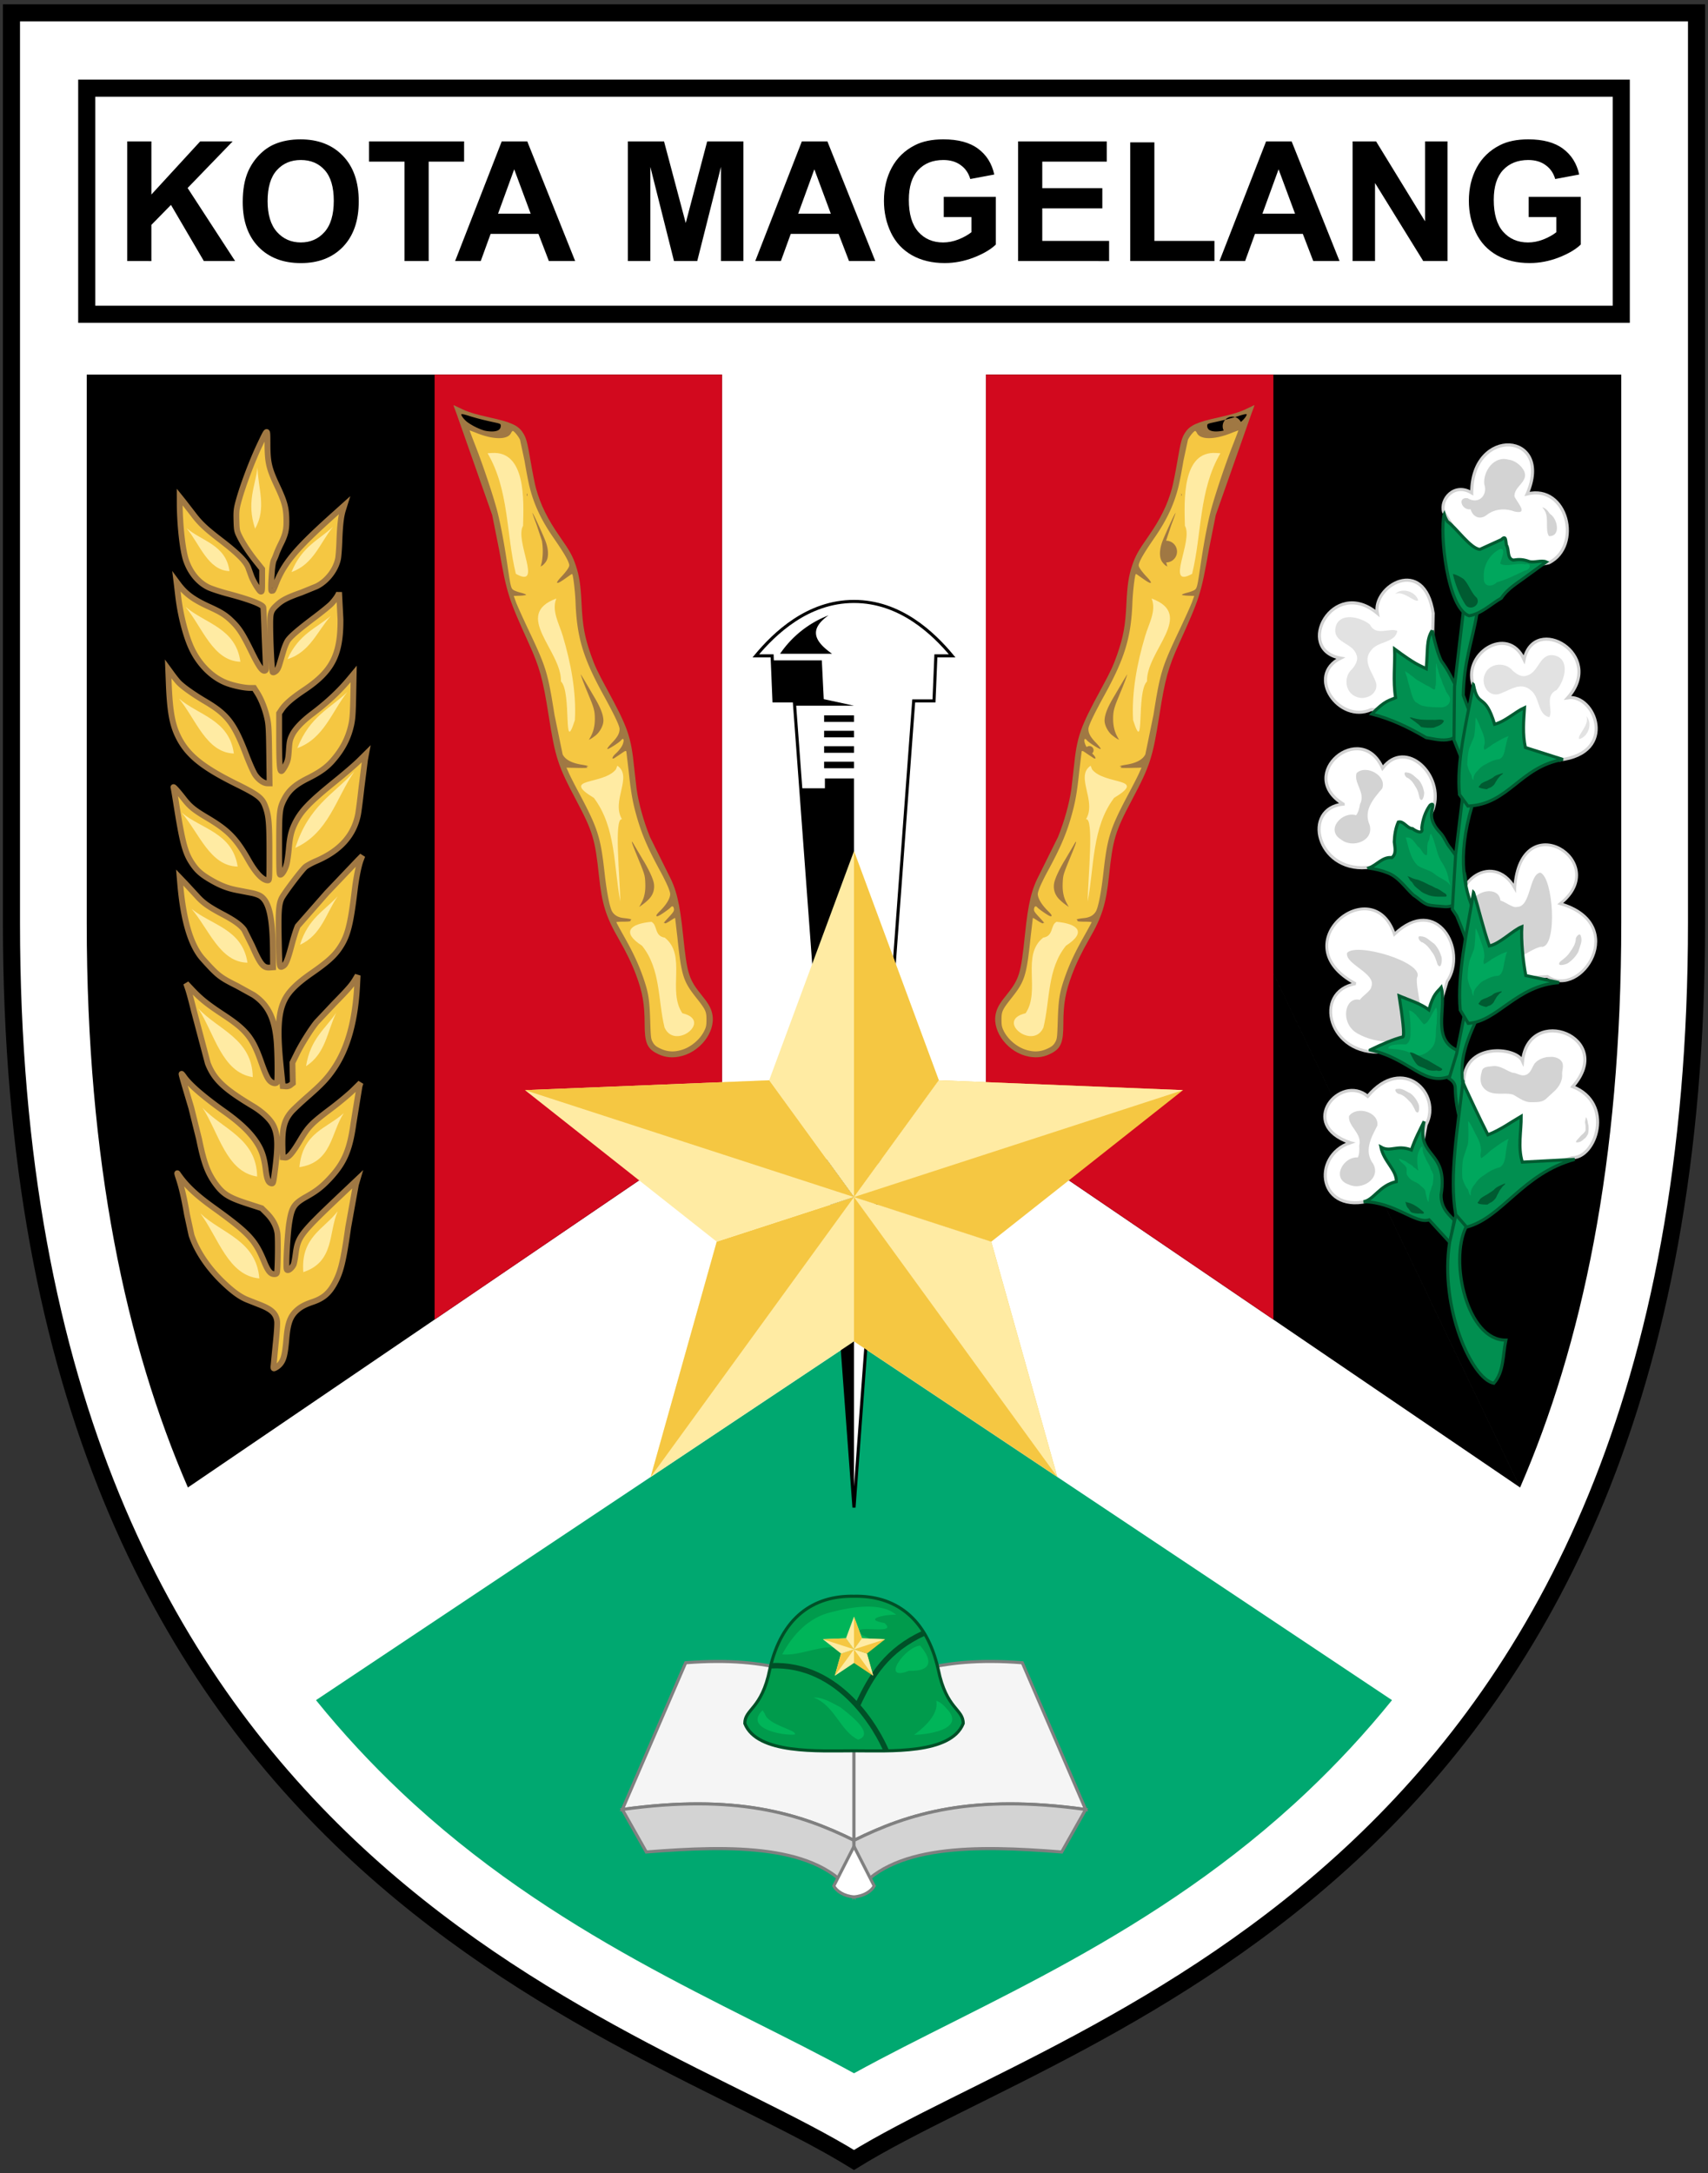 <?xml version="1.0" encoding="UTF-8" standalone="no"?> <svg xmlns:dc="http://purl.org/dc/elements/1.1/" xmlns:cc="http://creativecommons.org/ns#" xmlns:rdf="http://www.w3.org/1999/02/22-rdf-syntax-ns#" xmlns:svg="http://www.w3.org/2000/svg" xmlns="http://www.w3.org/2000/svg" xmlns:sodipodi="http://sodipodi.sourceforge.net/DTD/sodipodi-0.dtd" xmlns:inkscape="http://www.inkscape.org/namespaces/inkscape" width="553.002" height="703.483" viewBox="0 0 146.315 186.13" version="1.1" id="svg316"><rect x="0" y="0" width="146.315" height="186.13" fill="#333333" stroke="none"/><style id="style2">.B{stroke-width:.265}.C{fill:#f5c742}.D{fill:#ffeba3}.E{fill:#fff}.F{fill:#d3d3d3}.G{stroke:#d3d3d3}.H{fill:#018f50}.I{stroke:#005b31}.J{fill:#00a75d}.K{fill:#005b31}.L{fill:#a07843}.M{stroke-width:.241}</style><g id="g1494"><path d="m 0.981,1.103 v 77.928 c 0,81.437 52.94,94.105 72.176,105.967 19.236,-11.862 72.176,-24.529 72.176,-105.967 V 1.103 H 73.157 Z" id="path4" style="fill:#ffffff;stroke:#000000;stroke-width:1.465"></path><path d="M73.157 114.89h0l-46.089 30.724c2.312 2.861 4.736 5.453 7.225 7.812 13.086 12.408 27.992 18.154 38.864 24.146v.001c10.873-5.992 25.778-11.739 38.864-24.147 2.489-2.36 4.913-4.951 7.225-7.812h-.001L73.157 114.89h-.001z" fill="#00a870" id="path10"></path><path d="M 16.096,127.4 C 10.807,115.196 7.43,99.567 7.43,79.032 V 32.085 h 54.424 m 0,0 V 96.262 L 16.096,127.4" id="path12"></path><path d="m 37.23,32.085 v 80.933 L 61.853,96.262 V 32.085 Z" fill="#d2091e" id="path14"></path><path d="m 130.219,127.4 c 5.289,-12.204 8.666,-27.833 8.666,-48.369 V 32.085 H 84.46 m 0,0 v 64.177 l 45.758,31.139" id="path16"></path><path d="m 109.084,32.085 v 80.933 L 84.46,96.262 V 32.085 Z" fill="#d2091e" id="path18"></path></g><g id="g1368"><path id="rect6" style="fill:none;stroke:#000000;stroke-width:1.465;stroke-opacity:0.998;" d="M 7.43,7.552 H 138.885 V 26.917 H 7.43 Z"></path><path d="M10.9 22.358V12.11h2.069v4.551l4.18-4.551h2.782l-3.859 3.992 4.068 6.256h-2.677l-2.817-4.809-1.678 1.713v3.097zm9.892-5.061q0-1.566.468-2.628.35-.783.951-1.405.608-.622 1.328-.923.958-.405 2.209-.405 2.265 0 3.621 1.405 1.363 1.405 1.363 3.908 0 2.482-1.349 3.887-1.349 1.398-3.607 1.398-2.286 0-3.635-1.391-1.349-1.398-1.349-3.845zm2.132-.07q0 1.741.804 2.642.804.895 2.041.895 1.237 0 2.027-.888.797-.895.797-2.677 0-1.762-.776-2.628-.769-.867-2.048-.867-1.279 0-2.062.881-.783.874-.783 2.642zm11.73 5.131v-8.514h-3.041V12.11h8.144v1.734h-3.034v8.514zm14.617 0H47.02l-.895-2.328h-4.096l-.846 2.328h-2.195L42.98 12.11h2.188zm-3.81-4.054l-1.412-3.803-1.384 3.803zm8.326 4.054V12.11h3.097l1.859 6.99 1.838-6.99h3.104v10.248h-1.922v-8.067l-2.034 8.067h-1.992l-2.027-8.067v8.067zm21.195 0h-2.251l-.895-2.328H67.74l-.846 2.328h-2.195L68.69 12.11h2.188zm-3.81-4.054l-1.412-3.803-1.384 3.803z" id="path20"></path><path id="use22" d="m 80.847,18.59 v -1.727 h 4.46 v 4.082 q -0.65,0.629 -1.887,1.111 -1.23,0.475 -2.496,0.475 -1.608,0 -2.803,-0.671 -1.195,-0.678 -1.797,-1.929 -0.601,-1.258 -0.601,-2.733 0,-1.601 0.671,-2.845 0.671,-1.244 1.964,-1.908 0.986,-0.51 2.454,-0.51 1.908,0 2.978,0.804 1.077,0.797 1.384,2.209 l -2.055,0.384 q -0.217,-0.755 -0.818,-1.188 -0.594,-0.44 -1.489,-0.44 -1.356,0 -2.16,0.86 -0.797,0.86 -0.797,2.552 0,1.825 0.811,2.74 0.811,0.909 2.125,0.909 0.65,0 1.3,-0.252 0.657,-0.259 1.125,-0.622 v -1.3 z"></path><path d="M87.215 22.358V12.11h7.599v1.734h-5.529v2.272h5.145v1.727h-5.145v2.789h5.725v1.727zm9.605 0V12.194h2.069v8.437h5.145v1.727zm17.93 0h-2.251l-.895-2.328h-4.096l-.846 2.328h-2.195l3.992-10.248h2.188zm-3.81-4.054l-1.412-3.803-1.384 3.803zm4.929 4.054V12.11h2.013l4.194 6.844V12.11h1.922v10.248h-2.076l-4.131-6.683v6.683z" id="path24"></path><path id="use26" d="m 130.954,18.59 v -1.727 h 4.46 v 4.082 q -0.65,0.629 -1.887,1.111 -1.23,0.475 -2.496,0.475 -1.608,0 -2.803,-0.671 -1.195,-0.678 -1.797,-1.929 -0.601,-1.258 -0.601,-2.733 0,-1.601 0.671,-2.845 0.671,-1.244 1.964,-1.908 0.986,-0.51 2.454,-0.51 1.908,0 2.978,0.804 1.077,0.797 1.384,2.209 l -2.055,0.384 q -0.217,-0.755 -0.818,-1.188 -0.594,-0.44 -1.489,-0.44 -1.356,0 -2.16,0.86 -0.797,0.86 -0.797,2.552 0,1.825 0.811,2.74 0.811,0.909 2.125,0.909 0.65,0 1.3,-0.252 0.657,-0.259 1.125,-0.622 v -1.3 z"></path></g><g id="g1435"><path d="M23.955 116.875c.345-.379.459-.818.579-2.22.114-1.334.33-1.92.893-2.429.331-.299.702-.496 1.349-.716.91-.309 1.403-.725 1.878-1.583.538-.971.765-1.902 1.174-4.814l.659-3.653.127-.433-1.188 1.124c-3.724 3.525-3.903 3.755-4.1 5.252-.055.421-.136.834-.178.917-.128.249-.353.462-.488.462-.112 0-.126-.064-.126-.571 0-.895.133-2.794.242-3.48.217-1.358.4-1.634 1.496-2.251.827-.466 1.289-.822 1.9-1.466 1.304-1.373 1.787-2.475 2.108-4.801l.515-3.175.089-.288-.631.624c-.347.343-1.207 1.059-1.912 1.591-1.676 1.265-1.923 1.519-2.63 2.701-.678 1.133-1.008 1.509-1.296 1.476l-.194-.022-.02-.824c-.039-1.632.135-2.338.754-3.065.168-.197.819-.808 1.447-1.357 1.181-1.033 1.654-1.539 2.216-2.371 1.168-1.73 1.818-4.065 1.974-7.097l.044-.866-.179.302c-.307.519-.583.837-1.839 2.121l-1.502 1.593c-.481.59-1.261 1.832-1.672 2.666l-.393.796.018.878.018.878-.187.147c-.129.101-.264.141-.433.127l-.246-.021-.191-1.904c-.286-2.862-.192-4.388.337-5.463.371-.754 1.053-1.429 2.352-2.332 1.242-.863 1.848-1.395 2.284-2.005.759-1.064 1.009-1.984 1.382-5.088.129-1.075.336-2.097.525-2.595l.131-.345-.376.38-2.668 2.803-2.493 2.839c-.11.229-.341.952-.514 1.608-.33 1.254-.509 1.699-.73 1.817-.333.178-.326.218-.377-2.196-.05-2.384-.009-3.051.224-3.576.175-.395 1.731-2.459 2.054-2.725.145-.12.563-.346.928-.503 2.034-.874 3.204-2.165 3.575-3.946.052-.248.188-1.309.304-2.358l.302-2.39.091-.482-.595.59c-.327.324-1.229 1.102-2.004 1.728-2.254 1.822-2.969 2.565-3.497 3.639-.312.635-.431 1.13-.523 2.181-.042.476-.123 1.053-.18 1.281-.116.464-.392.935-.549.935-.089 0-.103-.339-.102-2.545.001-2.865.036-3.169.451-3.959.39-.742.931-1.215 2.01-1.755 1.044-.523 1.611-.929 2.132-1.526.842-.964 1.333-1.913 1.585-3.059.111-.504.144-.985.173-2.49l.036-1.866-.358.43c-.876 1.053-1.906 2.017-3.19 2.986-.852.643-1.466 1.289-1.724 1.813-.192.391-.226.547-.278 1.294-.053.763-.083.896-.292 1.314-.128.256-.283.474-.344.485-.155.028-.2-.659-.201-3.038v-1.91l.212-.32c.316-.477.899-.982 1.937-1.677 2.408-1.613 3.124-3.008 3.106-6.051l-.12-2.327c-.014.181-.301.612-.661.994-.157.166-.799.69-1.428 1.164-1.414 1.067-2.075 1.637-2.314 1.996-.101.152-.259.526-.349.831l-.326 1.1c-.119.406-.21.583-.352.689-.129.096-.213.119-.261.072-.076-.076-.203-2.609-.205-4.067-.001-1.056.051-1.205.599-1.706.434-.397.903-.633 2.066-1.042l1.316-.536c.885-.445 1.626-1.397 1.825-2.346.041-.195.093-.865.115-1.489.049-1.377.137-2.152.304-2.688l.126-.405-.975.876c-3.239 2.909-4.233 4.109-4.94 5.966-.123.324-.227.526-.231.45l-.007-.138-.06.138c-.081.188-.082-.454-.003-1.54.039-.542.103-.929.176-1.073a5.17 5.17 0 0 0 .222-.538c.059-.171.225-.546.368-.831.376-.749.484-1.174.484-1.899-.001-1.171-.126-1.656-.796-3.086-.707-1.511-.82-2.001-.826-3.608-.006-1.34.027-1.341-.628.028-.72 1.505-1.564 3.765-1.905 5.103-.125.489-.146.736-.125 1.454.023.806.04.897.246 1.32.301.62.834 1.428 1.446 2.191l.511.638v.977c0 .893-.01.975-.121.954-.128-.024-.64-.867-.813-1.337l-.252-.692c-.195-.54-.878-1.227-2.319-2.336-1.373-1.056-1.81-1.469-2.439-2.303l-.821-1.063-.299-.37.001.508c.005 1.871.25 4.068.549 4.933.365 1.052 1.048 1.877 1.898 2.29.272.132 1.024.38 1.672.551 1.886.498 2.993.924 3.044 1.171.017.082.064 1.177.105 2.434l.11 2.615c.029.261.013.339-.075.373-.219.084-.526-.348-1.141-1.603-.732-1.493-1.053-2.002-1.617-2.563-.58-.577-.952-.817-2.012-1.3-1.354-.616-2.036-1.119-2.657-1.954l-.154-.208.034.277.11.935c.183 1.582.619 3.319 1.106 4.404.647 1.442 1.773 2.581 3.035 3.067.598.231 1.521.423 2.027.423h.34l.275.433c.348.547.667 1.363.847 2.164.121.542.144.946.171 3.099l.032 2.476h-.191c-.327 0-.78-.324-1.062-.759-.142-.22-.471-.958-.731-1.638-1.05-2.752-1.615-3.492-3.536-4.63-1.047-.62-1.946-1.262-2.292-1.637-.119-.129-.364-.437-.544-.684l-.328-.45.045 1.177c.09 2.359.286 3.512.769 4.529.77 1.622 2.041 2.671 5.018 4.146 1.863.922 2.215 1.193 2.482 1.908.301.803.357 1.428.357 3.968 0 2.353-.002 2.38-.142 2.38-.427 0-1.025-.625-1.643-1.716-1.061-1.873-1.735-2.566-3.538-3.637-1.14-.677-1.488-.962-2.025-1.652-.523-.673-.92-1.106-.871-.95.019.061.118.638.22 1.281.538 3.413.764 4.282 1.351 5.177.416.634.792.974 1.599 1.445.848.495 1.462.733 2.313.897l1.205.231c.293.056.625.172.775.272.728.481 1.027 1.811 1.054 4.678l.013 1.42-.291.021c-.55.04-.797-.268-1.505-1.878l-.665-1.333c-.283-.411-.831-.81-1.847-1.347-1.194-.631-1.694-.985-2.218-1.575l-.971-1.051-.503-.525.041.485c.27 3.187.914 5.343 1.939 6.485 1.277 1.423 1.469 1.573 2.939 2.308l1.397.773c1.254.829 1.84 2.024 1.996 4.069.076.997.094 3.221.028 3.394-.059.154-.321.136-.54-.036-.243-.191-.438-.593-.836-1.724-.714-2.03-1.257-2.708-3.194-3.983-1.379-.908-1.934-1.35-2.677-2.133l-.537-.566.171.507c.094.279.316 1.104.493 1.835l1.19 4.493c.536 1.379 1.371 2.175 3.839 3.655.85.51 1.52 1.142 1.786 1.687.389.795.412 1.751.098 4.081-.109.813-.131.885-.257.866-.274-.041-.404-.344-.507-1.173-.118-.96-.296-1.545-.648-2.137-.563-.947-1.448-1.815-2.91-2.853-1.764-1.254-2.961-2.289-3.431-2.968-.105-.151-.201-.264-.214-.251-.024.024.126.549.828 2.899l.671 2.701c.417 2.06.757 2.957 1.488 3.919.596.785 1.095 1.087 2.597 1.575l1.28.415.416.415c.526.526.843 1.115.93 1.729.062.436.035 2.999-.035 3.344-.024.119-.08.156-.234.156-.33 0-.536-.254-.874-1.073-.77-1.871-1.312-2.449-4.352-4.639-1.522-1.097-2.339-1.872-3.031-2.875-.089-.129-.075-.042.054.348.273.822.485 1.735.722 3.116l.387 1.785c.445 1.345 1.406 2.784 2.668 3.998.882.848 1.509 1.3 2.152 1.553l1.077.424c.982.388 1.358.754 1.438 1.402.027.221-.025 1.005-.134 2.025l-.178 1.854c0 .185.005.187.19.09a1.46 1.46 0 0 0 .338-.261z" stroke="#a07843" stroke-width=".5" class="C" id="path28"></path><path d="M17.165 103.928c1.822 1.717 4.782 2.296 5.051 5.566-2.667-.234-3.505-3.484-5.051-5.566zm8.817 5.028c2.687-.886 2.149-3.385 2.947-5.215-1.177 1.536-3.178 2.214-2.947 5.215zm-8.628-14.075c1.704 1.834 4.62 2.606 4.673 5.887-2.645-.409-3.268-3.708-4.673-5.887zm-.374-8.513c1.704 1.834 4.62 2.606 4.673 5.887-2.645-.409-3.268-3.708-4.673-5.887zm-.575-8.531c1.711 1.406 4.346 1.725 4.796 4.614-2.355-.031-3.303-2.866-4.796-4.614zm-.842-8.232c1.711 1.406 4.346 1.725 4.796 4.614-2.355-.031-3.303-2.866-4.796-4.614zm-.235-9.775c1.682 1.44 4.311 1.81 4.704 4.708-2.354-.078-3.246-2.93-4.704-4.708zm.561-7.858c1.682 1.44 4.311 1.81 4.704 4.708-2.354-.078-3.246-2.93-4.704-4.708zm.094-6.735c1.314 1.125 3.368 1.415 3.675 3.679-1.839-.061-2.536-2.29-3.675-3.679zm9.665 54.728c2.8-.409 2.7-2.963 3.802-4.629-1.424 1.31-3.513 1.633-3.802 4.629zm.569-8.65c1.698-1.084 1.814-3.002 2.586-4.574-.939 1.391-2.208 2.213-2.586 4.574zm-.518-10.399c1.838-.825 2.233-2.705 3.225-4.148-1.132 1.239-2.507 1.867-3.225 4.148zm-.402-8.298c2.837-1.265 3.493-4.259 5.053-6.536-1.768 1.947-3.89 2.911-5.053 6.536zm.172-8.542c2.289-.833 2.946-3.116 4.28-4.798-1.481 1.416-3.194 2.053-4.28 4.798zm-.845-7.622c1.927-.587 2.555-2.403 3.721-3.71-1.279 1.087-2.722 1.537-3.721 3.71zm.349-7.459c1.899-.672 2.446-2.514 3.552-3.872-1.229 1.143-2.651 1.657-3.552 3.872zm-3.124-3.717c1.016-1.74.242-3.499.21-5.25-.2 1.666-.953 2.977-.21 5.25z" class="D" id="path30"></path></g><g id="g1501"><path d="m 58.737,142.412 -5.424,12.568 c 9.709,-1.359 15.195,0.34 19.844,2.646 v -12.039 c -3.316,-2.031 -7.104,-3.753 -14.42,-3.175 z" fill="#f5f5f5" id="path32" style="stroke:#808080;stroke-width:0.265"></path><path d="m 55.364,158.618 -2.051,-3.638 c 9.709,-1.359 15.195,0.34 19.844,2.646 v 4.696 C 70.106,157.91 62.68,158.04 55.364,158.618 Z" class="F" id="path34" style="stroke:#808080;stroke-width:0.265"></path><path d="m 87.577,142.412 5.424,12.568 c -9.709,-1.359 -15.195,0.34 -19.844,2.646 v -12.039 c 3.316,-2.031 7.104,-3.753 14.42,-3.175 z" fill="#f5f5f5" id="path36" style="stroke:#808080;stroke-width:0.265"></path><path d="m 90.95,158.618 2.051,-3.638 c -9.709,-1.359 -15.195,0.34 -19.844,2.646 v 4.696 c 3.051,-4.412 10.477,-4.282 17.793,-3.704 z" class="F" id="path38" style="stroke:#808080;stroke-width:0.265"></path><path d="m 73.157,158.137 -1.731,3.391 c 0.23,0.442 0.899,0.883 1.731,0.935 0.832,-0.052 1.5,-0.493 1.731,-0.935 z" class="E" id="path40" style="stroke:#808080;stroke-width:0.265"></path></g><g id="g1431"><path d="M123.665 43.849c-.315-1.064.9-2.552 2.409-1.637-.014-5.752 7.063-5.224 4.747.094 3.469-.853 4.721 4.471 1.871 5.893l-5.543 1.099z" class="B E G" id="path44"></path><path d="M132.108 43.452c.73.686.184 1.832.579 2.464 1.052.062.749-1.519.076-1.915-.157-.239-.355-.494-.655-.55zm-2.923-4.093c-1.208-.324-2.152 1.015-2.032 2.114.314.974-.516 1.766-1.433 1.195-.919-.112-.496 1.074.262.948.168.64.798.972 1.41.467.682-.518 1.583-.565 2.368-.269 1.257.28.136-.869-.023-1.293-.058-.863 1.22-1.247.838-2.153-.248-.516-.822-.951-1.389-1.009z" class="F" id="path46"></path><path d="m 117.466,60.774 c -2.755,1.24 -5.664,-2.908 -2.628,-4.407 -3.999,-0.724 -0.665,-7.023 3.15,-3.842 -0.45,-2.316 4.024,-5.015 4.784,0.005 l -0.185,8.395 z" class="B E G" id="path48"></path><path d="m 119.514,50.876 c 0.709,-0.336 1.674,0.763 1.975,0.549 -0.215,-0.779 -1.394,-1.129 -1.975,-0.549 z" id="path50" style="fill:#e2e2e2"></path><path id="use52" d="m 115.817,57.315 c -0.73,0.638 -0.607,1.969 0.325,2.344 0.797,0.376 1.942,-0.186 1.744,-1.161 -0.283,-0.904 -1.238,-1.867 -0.411,-2.822 0.55,-0.76 2.076,-0.617 2.22,-1.639 -0.642,-0.311 -1.816,0.506 -2.341,-0.542 -0.788,-0.666 -2.665,-1.108 -2.949,0.26 -0.243,1.297 1.428,1.28 1.774,2.273 0.227,0.49 -0.065,0.924 -0.361,1.288 z" style="fill:#e2e2e2"></path><path d="M126.262 58.837c-1.149-2.794 2.901-5.431 4.299-2.348.855-3.973 7.041-.435 3.737 3.274 2.33-.374 4.348 4.73-.695 5.325l-6.284-.298z" class="B E G" id="path58"></path><path d="m 135.896,61.342 c 0.313,0.72 -0.817,1.648 -0.613,1.956 0.786,-0.189 1.174,-1.356 0.613,-1.956 z" id="path60" style="fill:#e2e2e2"></path><path id="use62" d="m 129.582,57.436 c -0.614,-0.751 -1.948,-0.671 -2.353,0.248 -0.402,0.784 0.122,1.947 1.103,1.781 0.913,-0.253 1.907,-1.176 2.834,-0.318 0.742,0.575 0.549,2.095 1.565,2.273 0.332,-0.631 -0.446,-1.832 0.618,-2.322 0.691,-0.766 1.195,-2.627 -0.163,-2.956 -1.288,-0.285 -1.326,1.385 -2.33,1.699 -0.497,0.211 -0.921,-0.095 -1.275,-0.403 z" style="fill:#e2e2e2"></path><path d="M125.402 92.77c-.103-3.491 4.463-3.146 5.027-1.885.523-4.924 8.045-2.063 4.299 2.183 3.58 1.424 2.002 6.114-.033 6.085l-6.648 1.819z" class="B E G" id="path66"></path><path d="M135.853 95.73c-.032.153-.085.305-.066.463.024.046.017.158.044.221l-.005.362a.29.29 0 0 1-.081.176c-.06.071-.118.148-.194.207-.085.057-.136.148-.217.208-.057.081-.13.152-.193.221-.057.076-.134.13-.134.23.074.041.207.025.29-.009.096-.013.173-.082.258-.13.057-.062.121-.094.167-.157.086-.027.127-.128.172-.157.044-.087.103-.155.141-.244.027-.104.045-.211.041-.318.025-.081.011-.17.011-.255a1.38 1.38 0 0 0-.056-.337c-.024-.09-.019-.184-.053-.269-.023-.088-.056-.162-.083-.239-.018-.01-.029.018-.041.025zm-6.284-3.853c-.564-.197-1.08-.646-1.713-.56-.359.047-.87.015-.926.496-.132.448-.169.999.171 1.368.284.345.737.478 1.169.482.452.037.926-.05 1.362.098.484.262.95.648 1.531.64.415-.012.878.03 1.226-.242l.78-.713c.38-.367.684-.871.652-1.417-.022-.333.143-.679.022-.999-.181-.393-.652-.541-1.056-.507-.474-.005-.963.178-1.29.526-.266.335-.342.864-.795 1.016-.393.147-.748-.176-1.134-.186z" class="F" id="path68"></path><path d="m 115.063,68.868 c -3.563,0.368 -2.265,5.778 1.994,5.438 l 3.604,-0.186 2.113,-4.843 c 0.982,-2.867 -2.344,-6.095 -4.338,-3.485 -1.84,-4.173 -7.502,0.522 -3.373,3.076 z" class="B E G" id="path70"></path><path id="use72" d="m 120.523,66.165 c -0.367,-0.114 -0.17,0.413 0.064,0.457 0.31,0.177 0.507,0.465 0.677,0.769 0.206,0.29 0.273,0.641 0.349,0.98 0.243,0.468 0.428,-0.307 0.383,-0.543 -0.072,-0.376 -0.223,-0.753 -0.476,-1.046 -0.314,-0.229 -0.571,-0.601 -0.997,-0.617 z" style="fill:#d3d3d3"></path><path id="use74" d="m 116.169,69.824 c -1.207,-0.373 -2.658,1.261 -1.279,2.085 0.947,0.771 2.84,0.135 2.434,-1.266 -0.546,-1.254 0.331,-2.22 1.077,-3.105 0.427,-1.104 -1.358,-2.084 -2.184,-1.332 -0.294,0.845 0.802,1.685 0.289,2.668 -0.061,0.333 -0.125,0.676 -0.337,0.951 z" style="fill:#d3d3d3"></path><path d="m 116.13,84.253 c -3.741,0.661 -2.335,6.253 2.349,5.846 l 3.839,-0.456 1.652,-5.59 c 1.785,-2.673 -0.886,-7.494 -4.52,-4.038 -1.833,-5.517 -9.751,0.812 -3.319,4.238 z" class="E G M" id="path80"></path><path id="use82" d="m 121.719,80.2 c -0.404,-0.103 -0.13,0.475 0.124,0.509 0.351,0.178 0.596,0.487 0.813,0.817 0.254,0.312 0.369,0.701 0.49,1.078 0.315,0.509 0.417,-0.375 0.341,-0.637 -0.123,-0.418 -0.329,-0.832 -0.634,-1.143 -0.362,-0.235 -0.68,-0.636 -1.134,-0.625 z" style="fill:#d3d3d3;stroke-width:1.097"></path><path id="use84" d="m 116.491,85.637 c -1.328,-0.336 -1.734,2.069 -0.168,2.899 1.619,0.928 4.085,0.916 5.314,-0.004 0.693,-0.57 -0.564,-4.362 -0.2,-4.919 0.319,-1.27 -5.253,-2.904 -6.038,-2.002 -0.209,0.97 2.509,1.745 2.082,2.885 -0.025,0.378 -0.798,0.816 -0.99,1.139 z" style="fill:#d3d3d3;stroke-width:1.097"></path><path d="M115.667 97.871c-3.392 1.152-2.736 6.286 1.871 4.911l3.648-1.263.982-5.192c1.389-2.634-1.983-6.039-5.005-2.432-2.337-1.971-6.091 2.405-1.497 3.976z" class="B E G" id="path90"></path><path id="use92" d="m 119.713,93.264 c -0.383,-0.03 -0.074,0.44 0.164,0.431 0.342,0.104 0.598,0.34 0.831,0.599 0.265,0.237 0.409,0.564 0.558,0.878 0.341,0.402 0.349,-0.395 0.253,-0.615 -0.154,-0.351 -0.385,-0.685 -0.697,-0.914 -0.357,-0.153 -0.69,-0.459 -1.109,-0.38 z" style="fill:#d3d3d3"></path><path id="use94" d="m 116.322,99.134 c -1.26,-0.095 -2.311,1.821 -0.783,2.317 1.095,0.541 2.799,-0.5 2.091,-1.776 -0.811,-1.101 -0.171,-2.238 0.359,-3.267 0.171,-1.171 -1.788,-1.73 -2.426,-0.813 -0.099,0.889 1.157,1.464 0.875,2.537 0.014,0.338 0.029,0.687 -0.117,1.002 z" style="fill:#d3d3d3"></path><path d="m 129.76,76.044 c -1.892,-3.294 -6.065,-0.4 -4.373,3.587 l 1.359,4.344 5.819,-0.345 c 2.887,1.987 7.075,-4.502 1.093,-6.232 4.566,-3.598 -3.422,-8.567 -3.898,-1.355 z" class="E G M" id="path98"></path><path id="use100" d="m 135.425,80.204 c -0.04,-0.415 -0.491,0.039 -0.437,0.289 -0.048,0.391 -0.256,0.726 -0.493,1.043 -0.207,0.345 -0.534,0.585 -0.847,0.827 -0.372,0.47 0.495,0.265 0.715,0.104 0.352,-0.257 0.67,-0.592 0.86,-0.984 0.098,-0.42 0.367,-0.855 0.202,-1.279 z" style="fill:#d3d3d3;stroke-width:1.097"></path><path id="use102" d="m 128.536,77.134 c -0.136,-1.363 -2.535,-0.928 -2.784,0.827 -0.322,1.838 0.527,4.154 1.81,4.996 0.772,0.458 3.911,-2.012 4.558,-1.859 1.303,-0.131 0.947,-5.927 -0.169,-6.359 -0.983,0.133 -0.789,2.952 -2.006,2.939 -0.364,0.105 -1.038,-0.474 -1.408,-0.544 z" style="fill:#d3d3d3;stroke-width:1.097"></path><path d="M117.377 89.926c1.044-.509 2.016-.927 2.811-1.124.135-.187-.031-1.579-.331-3.506.88.366 1.839.653 2.547 1.191.398-1.405.719-1.511 1.058-1.918.479 1.838-.905 4.581 1.554 5.457l-.628 2.084c-2.412 1.066-3.479-1.402-7.011-2.183z" class="B H I" id="path108"></path><path d="M120.446 89.452c-.439-.01-1.577-.04-1.51.357.696.062 1.416.079 2.028.461.599.306 1.224.001 1.634-.458.562-.55.314-1.453.483-2.162-.02-.385.102-1.174-.063-1.353-.341.425-.607 1.356-1.051 1.43-.382-.396-.765-1.107-1.268-1.19.118.668.151 1.338.13 2.023 0 .32-.07.731-.382.892z" class="J" id="path110"></path><path d="M120.772 90.14c.197.39.373.816.701 1.116.238.145.525.182.76.342.269.112.567.129.853.088.203.115.711-.046.315-.233l-1.116-.652c-.278-.1-.526-.269-.79-.4-.236-.097-.453-.282-.723-.262z" class="K" id="path112"></path><path d="M124.212 106.429l.364-1.918c-.248-.308-1.168-.939-1.124-2.183.631-3.916-2.167-3.072-1.455-6.284-.372.776-.761 1.467-1.091 2.447-1.267-.478-1.776.231-2.613-.248.239 1.235 1.372 1.973 1.323 2.96-1.46.327-1.928 1.582-2.811 1.72 2.695.029 4.457 1.943 5.622 1.554l1.786 1.951z" class="B H I" id="path114"></path><path d="M120.394 102.887c.037.227.088.473.266.634.096.134.173.306.349.349.166.051.337.066.509.075.152-.046.354.084.469-.05-.042-.152-.212-.221-.317-.328a4.12 4.12 0 0 0-.589-.394c-.193-.091-.391-.172-.603-.206-.042-.008-.064-.048-.085-.081z" class="K" id="path116"></path><path d="M119.83 99.274c.157.28.469.428.629.703.097.206-.025.454.077.654.133.225.313.427.557.533.189.103.404.174.55.339.187.174.482.344.474.631.022.142.122.492.112.511a1.06 1.06 0 0 0 .15.313c.023-.295.041-.596.127-.881.105-.185.098-.398.212-.583.057-.304.084-.619.065-.929-.082-.08-.12-.351-.163-.315-.029-.065-.151-.316-.075-.213-.107-.282-.29-.525-.412-.799-.053-.176-.179-.331-.214-.536-.084-.145.019-.433-.124-.505-.171.133-.212.365-.305.55-.091.281-.082.584-.08.877.036.212.028.425.105.631-.141-.043-.25-.221-.398-.257-.134-.223-.384-.28-.574-.442-.185-.149-.419-.189-.608-.3-.035 0-.07.009-.104.017z" class="J" id="path118"></path><path d="M117.255 74.345c.683-.241 1.189-.986 1.978-.891.414-.323.255-.893.207-1.338.018-.572.113-1.199.347-1.711.466-.112.733.54 1.216.568.278.211.939.555.797-.066.074-.685.295-1.373.697-1.935.457-.36.123.441.144.68-.073.645.301 1.216.729 1.66.364.376.509.892.845 1.289.62.833 1.285 1.731 1.334 2.81.043.476.096 1-.205 1.411-.348.543-.983.899-1.635.829-.463-.05-.938-.042-1.388-.163-.474-.165-.799-.555-1.222-.81-.72-.655-1.27-1.551-2.215-1.917-.519-.212-1.075-.332-1.628-.414z" class="B H I" id="path120"></path><path d="M120.555 75.046c.163.124.179.371.368.469.137.132.188.335.348.447.146.155.339.257.488.409.194.145.429.216.648.311.466.148.962.12 1.444.119.2-.087-.046-.303-.168-.343-.23-.152-.448-.334-.72-.406-.153-.076-.291-.181-.456-.231-.208-.081-.395-.208-.601-.292-.195-.066-.372-.183-.579-.209-.213-.046-.417-.129-.607-.234l-.166-.042z" class="K" id="path122"></path><path d="M120.415 71.702c.256.837.373 1.796 1.032 2.433.444.311 1.021.361 1.443.719.405.36.986.486 1.313.932.155.263-.136-.424-.125-.591-.102-.531-.337-1.026-.647-1.465-.393-.716-.457-1.555-.823-2.281-.139-.147-.113.455-.241.585-.183.381-.058.801-.131 1.191-.315.097-.447-.539-.743-.697-.284-.301-.496-.822-.981-.801-.03.022-.082.009-.098-.025z" class="J" id="path124"></path><path d="M122.689 53.991s.373 1.852.794 2.643c.567.745.962 1.599 1.381 2.43.246.59.266 1.235.378 1.855.038.397.006.797-.038 1.192-.277.437-.408 1.099-1.001 1.208-.677.164-1.368-.037-2.036-.145-1.541-.908-3.017-1.598-4.655-2.019 1.178-1.213 1.528-1.151 2.041-1.399-.236-1.457-.037-2.844-.085-4.168 1.837 1.356 2.041 1.344 2.712 1.687.146-1.702-.004-2.461.509-3.284z" class="B H I" id="path126"></path><path d="M120.756 61.466c.322.275.704.479.983.8.343.076.717.091 1.068.062.318-.125.805-.249.884-.609-.24-.187-.641-.024-.944-.071-.526.013-1.055.016-1.568-.118-.142-.014-.281-.129-.423-.063z" class="K" id="path128"></path><path d="M120.368 57.46c.022.277.198.513.216.792l.259.895c.086.343.173.707.414.979.219.102.394.298.645.328.514.133 1.048.121 1.574.131.338.001.713-.238.734-.598.041-.232-.102-.433-.235-.607-.141-.192-.188-.433-.301-.641-.135-.233-.152-.515-.301-.742l-.152-.495c-.01-.15-.098-.294-.125-.472-.011-.103-.07-.364-.07-.114-.037.392-.005.787-.015 1.18-.01.24.035.486-.058.71-.01.138.017.332-.183.214-.166-.08-.399-.273-.523-.298.1.061.176.103.033.025l-.895-.513c-.216-.144-.397-.334-.619-.471-.102-.141-.305-.154-.398-.304z" class="J" id="path130"></path><path d="m 125.349,52.432 -0.748,6.361 -0.047,4.584 0.702,1.731 v 3.461 l -0.561,4.63 -0.281,4.677 0.374,0.561 c 1.154,2.712 0.97,2.999 1.45,4.49 l -1.45,7.296 -0.655,2.152 c 0.202,0.114 0.527,0.372 0.531,0.801 0.019,2.027 0.764,3.964 1.293,5.513 l -1.777,7.717 c -0.86,5.577 1.891,11.708 3.789,12.067 0.862,-0.955 0.762,-2.423 1.029,-3.695 -3.299,0.039 -4.858,-6.713 -3.414,-9.682 l 1.076,-6.642 -1.403,-6.08 c -0.031,-1.039 -0.103,-2.127 1.024,-4.597 0.695,-1.524 0.716,-3.253 1.081,-4.897 l -0.608,-3.882 c -1.45,-2.546 -1.933,-5.7 -0.655,-9.962 l -0.047,-7.624 -0.702,-1.871 c 0.048,-2.893 0.779,-4.646 1.169,-6.969 z" id="path132" style="fill:#018f50;stroke:#005b31;stroke-width:0.265"></path><path d="m 125.309,92.703 c -0.415,3.898 -1.183,8.003 -0.608,11.319 l 0.935,1.076 c 3.069,-0.813 4.782,-4.586 9.261,-5.8 l -4.49,0.234 c -0.397,-1.31 -0.084,-2.619 -0.094,-3.929 -0.932,0.543 -1.754,1.159 -2.853,1.59 -0.802,-1.581 -1.47,-3.029 -2.152,-4.49 z" id="path134" style="fill:#018f50;stroke:#005b31;stroke-width:0.265"></path><path id="use138" d="m 128.916,101.356 c -0.324,0.16 -0.695,0.265 -0.94,0.547 -0.146,0.134 -0.331,0.216 -0.484,0.341 -0.205,0.123 -0.424,0.225 -0.613,0.375 -0.136,0.086 -0.162,0.267 -0.294,0.358 -0.018,0.139 0.21,0.143 0.313,0.167 a 3.49,3.49 0 0 0 0.532,0.024 c 0.103,-0.083 0.214,-0.153 0.335,-0.205 0.137,-0.082 0.248,-0.202 0.35,-0.323 0.098,-0.142 0.142,-0.315 0.243,-0.456 0.053,-0.152 0.147,-0.277 0.246,-0.401 0.078,-0.119 0.171,-0.227 0.286,-0.31 0.031,-0.03 0.047,-0.078 0.024,-0.118 z" style="fill:#005b31"></path><path id="use140" d="m 125.77,96.024 c 0.012,0.659 0.064,1.325 -0.024,1.98 l -0.381,1.147 c -0.123,0.572 -0.124,1.167 -0.098,1.746 0.111,0.347 0.246,0.696 0.48,0.98 0.09,0.165 0.074,0.425 0.255,0.519 -0.068,-0.382 0.127,-0.738 0.373,-1.011 0.192,-0.311 0.464,-0.563 0.778,-0.747 0.389,-0.287 0.815,-0.538 1.29,-0.648 0.4,-0.191 0.482,-0.681 0.531,-1.077 0.044,-0.398 0.121,-0.793 0.19,-1.187 0.079,-0.114 0.089,-0.251 -0.063,-0.12 -0.514,0.256 -0.958,0.623 -1.425,0.951 a 5.79,5.79 0 0 1 -0.77,0.639 c -0.191,-0.228 0.03,-0.573 -0.047,-0.85 -0.053,-0.612 -0.437,-1.117 -0.672,-1.666 -0.131,-0.22 -0.225,-0.477 -0.416,-0.655 z" style="fill:#00a75d"></path><path d="m 126.227,76.433 c -0.557,3.431 -1.409,6.983 -1.137,10.075 l 0.69,1.143 c 2.513,-0.16 4.106,-3.236 7.776,-3.494 l -2.85,-0.603 c -0.244,-1.253 -0.408,-3.005 -0.341,-4.185 -0.78,0.315 -1.874,1.464 -2.782,1.648 -0.554,-1.573 -0.891,-3.141 -1.355,-4.583 z" stroke-width="0.265" class="H I" id="path142"></path><path id="use144" d="m 128.63,84.894 c -0.27,0.084 -0.574,0.109 -0.787,0.317 -0.125,0.093 -0.278,0.133 -0.409,0.217 -0.172,0.072 -0.354,0.123 -0.514,0.223 -0.114,0.052 -0.146,0.21 -0.257,0.267 -0.022,0.122 0.161,0.168 0.242,0.209 a 3.285,2.722 67.437 0 0 0.426,0.121 c 0.087,-0.056 0.181,-0.098 0.281,-0.122 0.115,-0.048 0.211,-0.136 0.3,-0.225 0.087,-0.11 0.132,-0.257 0.221,-0.365 0.051,-0.127 0.134,-0.222 0.221,-0.315 0.07,-0.093 0.15,-0.172 0.248,-0.226 0.027,-0.021 0.042,-0.061 0.026,-0.102 z" style="fill:#005b31;stroke-width:0.857"></path><path id="use146" d="m 126.407,79.508 c -0.028,0.595 -0.025,1.205 -0.133,1.778 l -0.372,0.961 c -0.132,0.492 -0.167,1.027 -0.179,1.553 0.069,0.333 0.158,0.672 0.33,0.972 0.063,0.165 0.035,0.396 0.175,0.515 -0.033,-0.357 0.144,-0.641 0.358,-0.84 0.172,-0.244 0.405,-0.42 0.668,-0.527 0.329,-0.186 0.686,-0.332 1.074,-0.343 0.332,-0.097 0.426,-0.523 0.488,-0.87 0.058,-0.35 0.143,-0.691 0.221,-1.033 0.07,-0.088 0.086,-0.209 -0.044,-0.12 -0.428,0.135 -0.806,0.382 -1.2,0.59 a 5.449,4.516 67.437 0 1 -0.655,0.432 c -0.14,-0.241 0.057,-0.51 0.011,-0.774 -0.008,-0.561 -0.287,-1.087 -0.445,-1.625 -0.093,-0.222 -0.153,-0.471 -0.297,-0.667 z" style="fill:#00a75d;stroke-width:0.857"></path><path d="m 126.218,58.634 c -0.583,3.225 -1.475,6.59 -1.19,9.42 l 0.722,0.988 c 3.505,-0.152 4.438,-3.357 8.139,-3.995 l -3.217,-1.024 c -0.255,-1.134 -0.147,-2.315 -0.076,-3.412 -0.817,0.368 -1.61,1.164 -2.561,1.423 -0.852,-2.826 -1.401,-1.286 -1.816,-3.399 z" stroke-width="0.265" class="H I" id="path150"></path><path id="use152" d="m 128.734,66.214 c -0.282,0.104 -0.601,0.157 -0.824,0.371 -0.131,0.099 -0.291,0.15 -0.428,0.241 -0.18,0.084 -0.37,0.149 -0.538,0.257 -0.12,0.059 -0.152,0.208 -0.269,0.272 -0.024,0.115 0.168,0.139 0.253,0.169 a 2.999,2.883 44.099 0 0 0.446,0.07 c 0.092,-0.06 0.189,-0.108 0.294,-0.141 0.12,-0.056 0.221,-0.146 0.314,-0.238 0.091,-0.11 0.138,-0.251 0.232,-0.359 0.054,-0.122 0.14,-0.218 0.231,-0.313 0.073,-0.092 0.157,-0.174 0.259,-0.233 0.028,-0.022 0.044,-0.061 0.027,-0.097 z" style="fill:#005b31;stroke-width:0.843"></path><path id="use154" d="m 126.407,61.457 c -0.029,0.553 -0.026,1.115 -0.139,1.655 l -0.389,0.925 c -0.138,0.467 -0.174,0.965 -0.187,1.453 0.073,0.301 0.165,0.606 0.345,0.865 0.066,0.146 0.037,0.363 0.183,0.458 -0.034,-0.326 0.151,-0.606 0.374,-0.812 0.18,-0.243 0.424,-0.428 0.699,-0.553 0.344,-0.204 0.718,-0.375 1.124,-0.423 0.348,-0.123 0.446,-0.525 0.511,-0.852 0.061,-0.329 0.149,-0.653 0.231,-0.976 0.073,-0.088 0.09,-0.202 -0.046,-0.106 -0.448,0.167 -0.843,0.433 -1.256,0.664 a 4.975,4.783 44.099 0 1 -0.686,0.463 c -0.147,-0.209 0.06,-0.477 0.011,-0.716 -0.008,-0.517 -0.301,-0.976 -0.465,-1.457 -0.097,-0.196 -0.161,-0.42 -0.311,-0.587 z" style="fill:#00a75d;stroke-width:0.843"></path><path d="M123.716 44.053c-.397 1.563.254 8.07 2.136 8.688 1.023-.15 1.903-1.032 2.757-1.51.549-.844 1.423-1.316 2.138-1.863l1.709-1.241c-.4-.179-1.048.096-1.464-.037-.527-.189-.856-.195-1.363-.119-.562-.15-.319-.877-.585-1.29-.071-.367-.021-.877-.421-.467l-1.843.839c-.79-.04-2.044-1.868-2.78-2.381-.116-.196-.221-.4-.283-.62z" class="B H I" id="path158"></path><path d="M124.46 49.163c.217.917.556 1.818 1.066 2.611.372.594 1.342.079.995-.553-.503-.449-.675-1.143-1.135-1.626-.285-.187-.584-.374-.926-.431z" class="K" id="path160"></path><path d="M128.483 47.03c-.924.467-1.46 1.477-1.371 2.496-.041.756.705.772 1.123.34.84-.225 1.6-.634 2.385-.989.482-.068.657-.701.008-.546-.674-.157-1.598.269-2.111-.055.017-.284.592-1.388-.033-1.248z" class="J" id="path162"></path></g><g id="g1482"><path d="m 73.157,51.512 c -3.98,0 -6.822,2.754 -8.41,4.661 h 1.396 l 0.16,3.859 h 1.739 l 5.115,69.085 5.115,-69.085 h 1.739 l 0.16,-3.859 h 1.396 c -1.587,-1.907 -4.43,-4.661 -8.41,-4.661 z" stroke="#000000" class="B E" id="path164" style="opacity:0.999"></path><path d="m 70.565,59.879 v 0 l 2.593,0.563 h -5.084 l -0.03,-0.41 H 66.305 L 66.161,56.56 h 4.24 z m -3.738,-3.886 h 4.448 c -1.367,-0.975 -2.121,-2.009 -0.298,-3.291 a 8.89,8.89 0 0 0 -4.151,3.291 z" id="path166" style="opacity:0.999"></path><path id="rect168" style="opacity:0.999;fill-rule:evenodd;" d="m 70.598,61.268 h 2.56 v 0.562 h -2.56 z"></path><path id="rect170" style="opacity:0.999;fill-rule:evenodd;" d="m 70.598,62.591 h 2.56 v 0.562 h -2.56 z"></path><path id="rect172" style="opacity:0.999;fill-rule:evenodd;" d="m 70.598,63.914 h 2.56 v 0.562 h -2.56 z"></path><path id="rect174" style="opacity:0.999;fill-rule:evenodd;" d="m 70.598,65.237 h 2.56 v 0.562 h -2.56 z"></path><path d="M 73.157,129.117 V 66.675 h -2.493 v 0.841 h -2.067 z" id="path178" style="opacity:0.999"></path></g><g id="g1473"><path d="M55.737 126.502l5.661-20.155 11.759-3.821v12.364z" class="D" id="path182"></path><path d="M55.737 126.502l17.42-23.976-11.759 3.821z" class="C" id="path184"></path><path d="M 73.157,72.89 80.424,92.523 73.157,102.526 65.89,92.523 Z" class="D" id="path186"></path><path d="m 73.157,72.89 v 29.636 l 7.267,-10.003 z" id="path188" style="fill:#f5c742"></path><path d="M 90.577,126.502 84.916,106.347 73.157,102.526 V 114.89 Z" id="path190" style="fill:#f5c742"></path><path d="M90.577 126.502l-17.42-23.976 11.759 3.821z" class="D" id="path194"></path><path d="M101.343 93.368l-20.918-.845-7.267 10.003 11.759 3.821z" class="C" id="path196"></path><path d="m 101.343,93.368 -28.186,9.158 7.267,-10.003 z" id="path198" style="fill:#ffeba3"></path><path d="m 44.972,93.368 20.918,-0.845 7.267,10.003 -11.759,3.821 z" id="path200" style="fill:#ffeba3"></path><path d="M44.972 93.368l28.186 9.158-7.267-10.003z" class="C" id="path204"></path></g><g id="g1361"><path id="use206" d="m 58.171,90.498 c 1.734,-0.314 3.133,-2.073 2.857,-3.592 -0.092,-0.509 -0.306,-0.908 -0.844,-1.573 -1.2,-1.487 -1.313,-1.844 -1.673,-5.285 -0.286,-2.742 -0.562,-3.879 -1.26,-5.193 L 55.672,71.668 C 55.135,70.334 54.715,68.822 54.536,67.585 L 54.327,65.75 C 54.055,63.074 53.795,62.326 51.982,58.999 51.2,57.564 50.94,57.007 50.615,56.075 50.08,54.539 49.909,53.599 49.821,51.727 49.745,50.115 49.629,49.335 49.33,48.443 49.054,47.619 48.824,47.203 47.977,45.993 46.917,44.48 46.298,43.227 45.915,41.819 45.817,41.46 45.611,40.423 45.456,39.516 45.163,37.794 45.074,37.474 44.76,37.01 44.367,36.429 43.754,36.154 41.975,35.762 40.668,35.474 40.03,35.272 39.364,34.936 l -0.512,-0.242 c -0.017,0 0.094,0.319 0.248,0.71 l 3.065,8.712 0.592,2.973 c 0.674,3.79 0.778,4.119 2.55,8.032 0.925,2.043 1.202,3.046 1.676,6.059 0.586,3.722 0.796,4.373 2.386,7.375 1.412,2.666 1.609,3.322 1.943,6.474 0.255,2.41 0.599,3.505 1.694,5.401 0.63,1.09 1.114,2.092 1.473,3.047 0.566,1.504 0.741,2.503 0.742,4.227 0.001,1.528 0.198,2.045 0.937,2.463 0.649,0.367 1.266,0.469 2.011,0.334 z" style="fill:#a07843"></path><path id="use208" d="m 41.486,36.875 a 5.18,5.18 0 0 1 -1.468,-0.734 c -0.294,-0.233 -0.557,-0.597 -0.485,-0.669 0.025,-0.025 0.301,0.037 0.615,0.138 0.593,0.191 1.3,0.372 2.214,0.569 0.482,0.104 0.537,0.132 0.537,0.276 0,0.313 -0.217,0.475 -0.665,0.497 -0.225,0.011 -0.561,-0.024 -0.747,-0.077 z"></path><path id="use210" d="m 59.459,88.122 c 0.283,-0.39 0.267,-0.731 -0.058,-1.258 l -0.589,-0.959 -0.335,-0.517 c 0,0.017 0.046,0.404 0.103,0.859 0.176,1.414 0.117,2.144 -0.214,2.632 l -0.169,0.249 0.532,-0.368 c 0.293,-0.202 0.621,-0.49 0.728,-0.639 z"></path><path id="use212" d="m 58.514,89.884 c 0.747,-0.259 1.476,-0.896 1.816,-1.59 0.162,-0.33 0.19,-0.474 0.19,-0.976 0,-0.694 -0.07,-0.843 -0.893,-1.884 -1.105,-1.399 -1.253,-1.876 -1.597,-5.138 l -0.196,-1.677 c -0.012,-0.012 -0.207,0.102 -0.434,0.252 -0.227,0.15 -0.423,0.243 -0.436,0.205 -0.013,-0.038 -0.06,-0.047 -0.104,-0.021 -0.044,0.026 0.14,-0.189 0.41,-0.479 0.43,-0.462 0.487,-0.554 0.46,-0.74 -0.034,-0.234 -0.155,-0.274 -0.299,-0.101 -0.051,0.062 -0.323,0.267 -0.604,0.457 -0.362,0.244 -0.533,0.323 -0.585,0.271 -0.052,-0.052 0.03,-0.176 0.282,-0.424 0.445,-0.438 0.736,-0.858 0.843,-1.214 0.074,-0.246 0.063,-0.328 -0.099,-0.76 -0.1,-0.266 -0.41,-0.905 -0.69,-1.419 -1.073,-1.97 -1.585,-3.151 -2.016,-4.649 -0.359,-1.248 -0.505,-2.06 -0.695,-3.859 l -0.21,-1.76 c -0.033,-0.107 -0.094,-0.084 -0.465,0.18 l -0.574,0.38 c -0.258,0.136 -0.161,-0.142 0.141,-0.407 a 3.04,3.04 0 0 0 0.467,-0.546 c 0.273,-0.429 0.257,-0.917 -0.019,-0.584 -0.165,0.199 -1.102,0.796 -1.177,0.75 -0.041,-0.026 0.123,-0.247 0.384,-0.517 0.486,-0.504 0.661,-0.821 0.661,-1.198 0,-0.27 -0.448,-1.214 -1.394,-2.935 -1.732,-3.153 -2.265,-4.928 -2.377,-7.914 -0.034,-0.913 -0.201,-2.327 -0.286,-2.416 -0.014,-0.015 -0.084,0.016 -0.156,0.069 l -0.605,0.424 c -0.632,0.436 -0.719,0.311 -0.179,-0.256 0.219,-0.23 0.471,-0.538 0.561,-0.686 0.148,-0.243 0.155,-0.292 0.076,-0.519 -0.128,-0.37 -0.527,-1.026 -1.308,-2.155 -1.042,-1.505 -1.674,-2.852 -2.046,-4.362 -0.099,-0.4 -0.29,-1.396 -0.426,-2.214 l -0.385,-1.8 c -0.132,-0.299 -0.514,-0.763 -0.628,-0.763 -0.03,0 -0.1,0.089 -0.156,0.198 -0.301,0.583 -1.568,0.556 -3.047,-0.064 l -0.491,-0.185 c -0.006,0.009 0.22,0.608 0.503,1.332 0.704,1.804 1.621,4.572 1.916,5.782 0.281,1.153 0.574,2.744 0.837,4.536 0.255,1.741 0.292,1.887 0.503,2.026 0.098,0.064 0.377,0.167 0.62,0.228 0.243,0.061 0.448,0.14 0.456,0.175 0.008,0.035 -0.226,0.073 -0.52,0.084 l -0.534,0.02 0.179,0.499 c 0.099,0.275 0.579,1.343 1.067,2.374 1.548,3.271 1.662,3.643 2.246,7.31 l 0.697,3.39 c 0.233,0.457 0.782,0.747 1.683,0.888 0.415,0.065 0.638,0.142 0.418,0.144 -0.081,0.001 -0.08,0.013 0.006,0.072 0.073,0.05 -0.176,0.065 -0.837,0.051 l -0.941,-0.02 0.199,0.45 c 0.109,0.248 0.464,0.949 0.789,1.558 1.713,3.218 1.926,3.876 2.279,7.028 0.185,1.653 0.433,2.921 0.642,3.279 0.188,0.321 0.52,0.514 0.971,0.563 0.515,0.056 0.762,0.114 0.654,0.154 -0.048,0.018 -0.069,0.06 -0.048,0.095 0.021,0.035 -0.227,0.063 -0.588,0.063 -0.345,0 -0.627,0.02 -0.627,0.046 0,0.026 0.326,0.625 0.724,1.333 0.767,1.363 1.247,2.413 1.65,3.611 0.379,1.125 0.47,1.723 0.527,3.463 0.048,1.475 0.06,1.579 0.219,1.867 0.127,0.23 0.262,0.353 0.549,0.499 0.677,0.345 1.301,0.383 2.044,0.125 z" style="fill:#f5c742"></path><path d="m 49.493,65.599 a 0.27,0.27 0 0 0 -0.173,0 c -0.047,0.019 -0.009,0.035 0.087,0.035 0.096,0 0.134,-0.016 0.087,-0.035 z M 45.159,42.291 c -0.019,-0.048 -0.035,-0.009 -0.035,0.087 0,0.096 0.016,0.134 0.035,0.087 a 0.27,0.27 0 0 0 0,-0.173 z" id="path214" style="fill:#a07843"></path><path id="use216" d="m 46.792,48.066 c 0.214,-0.344 0.201,-0.976 -0.033,-1.637 -0.178,-0.504 -1.11,-2.531 -1.146,-2.495 -0.011,0.011 0.148,0.468 0.355,1.015 l 0.454,1.362 a 5.34,5.34 0 0 1 -0.014,1.862 l -0.092,0.355 0.16,-0.105 c 0.088,-0.058 0.231,-0.219 0.317,-0.357 z" style="fill:#a07843"></path><path id="use218" d="m 51.045,62.97 c 0.355,-0.287 0.647,-0.849 0.647,-1.244 0,-0.487 -0.249,-1.134 -0.771,-2.003 l -0.833,-1.418 -0.335,-0.547 c 0,0.098 0.288,0.865 0.621,1.651 0.506,1.194 0.582,1.475 0.584,2.151 0.002,0.607 -0.124,1.127 -0.381,1.577 l -0.129,0.227 0.154,-0.08 c 0.085,-0.044 0.284,-0.185 0.442,-0.313 z" style="fill:#a07843"></path><path id="use220" d="m 55.666,76.922 c 0.297,-0.347 0.418,-0.769 0.355,-1.232 -0.056,-0.408 -0.479,-1.312 -1.008,-2.155 l -0.631,-1.069 c -0.355,-0.65 -0.334,-0.446 0.049,0.485 0.831,2.017 0.814,1.965 0.847,2.674 0.033,0.729 -0.072,1.243 -0.363,1.769 l -0.159,0.288 0.338,-0.243 c 0.186,-0.134 0.444,-0.366 0.572,-0.516 z" style="fill:#a07843"></path><path id="use224" d="m 41.768,38.821 c 1.85,3.146 1.582,6.893 2.423,10.329 2.371,1.313 -0.136,-2.845 0.618,-4.115 0.055,-2.134 0.265,-6.447 -2.697,-6.237 l -0.343,0.024 z" style="fill:#ffeba3"></path><path id="use226" d="m 47.661,51.263 c -3.787,1.39 0.461,4.463 0.394,7.099 0.946,0.928 0.155,6.548 1.192,3.314 0.134,-2.383 -0.341,-4.88 -1.034,-7.202 -0.292,-1.015 -0.989,-2.159 -0.553,-3.212 z" style="fill:#ffeba3"></path><path id="use228" d="m 52.759,65.902 c -1.108,1.366 -4.797,0.674 -1.885,2.436 1.913,2.531 1.694,5.906 2.267,8.884 -0.039,-2.1 -0.556,-7.234 0.142,-7.053 -0.952,-1.577 0.957,-3.662 -0.398,-4.588 z" style="fill:#ffeba3"></path><path id="use230" d="m 55.799,78.952 c -1.805,0.166 -2.617,0.874 -0.802,2.046 1.614,1.99 1.358,4.682 1.932,7.009 0.894,1.992 4.161,-0.613 1.527,-1.223 -1.309,-1.927 0.403,-4.965 -1.51,-6.477 -0.914,-0.139 -0.597,-1.085 -1.146,-1.356 z" style="fill:#ffeba3"></path></g><g id="g1382"><path id="use234" d="m 88.142,90.498 c -1.734,-0.314 -3.133,-2.073 -2.857,-3.592 0.092,-0.509 0.306,-0.908 0.844,-1.573 1.2,-1.487 1.313,-1.844 1.673,-5.285 0.286,-2.742 0.562,-3.879 1.26,-5.193 l 1.579,-3.187 c 0.537,-1.334 0.957,-2.846 1.136,-4.083 l 0.209,-1.835 c 0.272,-2.676 0.532,-3.424 2.345,-6.751 0.782,-1.435 1.042,-1.992 1.367,-2.924 0.535,-1.536 0.706,-2.476 0.794,-4.348 0.076,-1.612 0.192,-2.392 0.491,-3.284 0.276,-0.824 0.506,-1.24 1.353,-2.45 1.06,-1.513 1.679,-2.766 2.062,-4.174 0.098,-0.359 0.304,-1.396 0.459,-2.303 0.293,-1.722 0.382,-2.042 0.696,-2.506 0.393,-0.581 1.006,-0.856 2.785,-1.248 1.307,-0.288 1.945,-0.49 2.611,-0.826 l 0.512,-0.242 c 0.017,0 -0.094,0.319 -0.248,0.71 l -3.065,8.712 -0.592,2.973 c -0.674,3.79 -0.778,4.119 -2.55,8.032 -0.925,2.043 -1.202,3.046 -1.676,6.059 -0.586,3.722 -0.796,4.373 -2.386,7.375 -1.412,2.666 -1.609,3.322 -1.943,6.474 -0.255,2.41 -0.599,3.505 -1.694,5.401 -0.63,1.09 -1.114,2.092 -1.473,3.047 -0.566,1.504 -0.741,2.503 -0.742,4.227 -0.001,1.528 -0.198,2.045 -0.937,2.463 -0.649,0.367 -1.266,0.469 -2.011,0.334 z" style="fill:#a07843"></path><path id="use236" d="m 104.827,36.875 a -5.18,5.18 0 0 0 1.468,-0.734 c 0.294,-0.233 0.557,-0.597 0.485,-0.669 -0.025,-0.025 -0.301,0.037 -0.615,0.138 -0.593,0.191 -1.3,0.372 -2.214,0.569 -0.482,0.104 -0.537,0.132 -0.537,0.276 0,0.313 0.217,0.475 0.665,0.497 0.225,0.011 0.561,-0.024 0.747,-0.077 z"></path><path id="use238" d="m 86.854,88.122 c -0.283,-0.39 -0.267,-0.731 0.058,-1.258 l 0.589,-0.959 0.335,-0.517 c 0,0.017 -0.046,0.404 -0.103,0.859 -0.176,1.414 -0.117,2.144 0.214,2.632 l 0.169,0.249 -0.532,-0.368 c -0.293,-0.202 -0.621,-0.49 -0.728,-0.639 z"></path><path id="use240" d="m 87.799,89.884 c -0.747,-0.259 -1.476,-0.896 -1.816,-1.59 -0.162,-0.33 -0.19,-0.474 -0.19,-0.976 0,-0.694 0.07,-0.843 0.893,-1.884 1.105,-1.399 1.253,-1.876 1.597,-5.138 l 0.196,-1.677 c 0.012,-0.012 0.207,0.102 0.434,0.252 0.227,0.15 0.423,0.243 0.436,0.205 0.013,-0.038 0.06,-0.047 0.104,-0.021 0.044,0.026 -0.14,-0.189 -0.41,-0.479 -0.43,-0.462 -0.487,-0.554 -0.46,-0.74 0.034,-0.234 0.155,-0.274 0.299,-0.101 0.051,0.062 0.323,0.267 0.604,0.457 0.362,0.244 0.533,0.323 0.585,0.271 0.052,-0.052 -0.03,-0.176 -0.282,-0.424 -0.445,-0.438 -0.736,-0.858 -0.843,-1.214 -0.074,-0.246 -0.063,-0.328 0.099,-0.76 0.1,-0.266 0.41,-0.905 0.69,-1.419 1.073,-1.97 1.585,-3.151 2.016,-4.649 0.359,-1.248 0.505,-2.06 0.695,-3.859 l 0.21,-1.76 c 0.033,-0.107 0.094,-0.084 0.465,0.18 l 0.574,0.38 c 0.258,0.136 0.161,-0.142 -0.141,-0.407 a -3.04,3.04 0 0 1 -0.467,-0.546 c -0.273,-0.429 -0.257,-0.917 0.019,-0.584 0.165,0.199 1.102,0.796 1.177,0.75 0.041,-0.026 -0.123,-0.247 -0.384,-0.517 -0.486,-0.504 -0.661,-0.821 -0.661,-1.198 0,-0.27 0.448,-1.214 1.394,-2.935 1.732,-3.153 2.265,-4.928 2.377,-7.914 0.034,-0.913 0.201,-2.327 0.286,-2.416 0.014,-0.015 0.084,0.016 0.156,0.069 l 0.605,0.424 c 0.632,0.436 0.719,0.311 0.179,-0.256 -0.219,-0.23 -0.471,-0.538 -0.561,-0.686 -0.148,-0.243 -0.155,-0.292 -0.076,-0.519 0.128,-0.37 0.527,-1.026 1.308,-2.155 1.042,-1.505 1.674,-2.852 2.046,-4.362 0.099,-0.4 0.29,-1.396 0.426,-2.214 l 0.385,-1.8 c 0.132,-0.299 0.514,-0.763 0.628,-0.763 0.03,0 0.1,0.089 0.156,0.198 0.301,0.583 1.568,0.556 3.047,-0.064 l 0.491,-0.185 c 0.006,0.009 -0.22,0.608 -0.503,1.332 -0.704,1.804 -1.621,4.572 -1.916,5.782 -0.281,1.153 -0.574,2.744 -0.837,4.536 -0.255,1.741 -0.292,1.887 -0.503,2.026 -0.098,0.064 -0.377,0.167 -0.62,0.228 -0.243,0.061 -0.448,0.14 -0.456,0.175 -0.008,0.035 0.226,0.073 0.52,0.084 l 0.534,0.02 -0.179,0.499 c -0.099,0.275 -0.579,1.343 -1.067,2.374 -1.548,3.271 -1.662,3.643 -2.246,7.31 l -0.697,3.39 c -0.233,0.457 -0.782,0.747 -1.683,0.888 -0.415,0.065 -0.638,0.142 -0.418,0.144 0.081,0.001 0.08,0.013 -0.006,0.072 -0.073,0.05 0.176,0.065 0.837,0.051 l 0.941,-0.02 -0.199,0.45 c -0.109,0.248 -0.464,0.949 -0.789,1.558 -1.713,3.218 -1.926,3.876 -2.279,7.028 -0.185,1.653 -0.433,2.921 -0.642,3.279 -0.188,0.321 -0.52,0.514 -0.971,0.563 -0.515,0.056 -0.762,0.114 -0.654,0.154 0.048,0.018 0.069,0.06 0.048,0.095 -0.021,0.035 0.227,0.063 0.588,0.063 0.345,0 0.627,0.02 0.627,0.046 0,0.026 -0.326,0.625 -0.724,1.333 -0.767,1.363 -1.247,2.413 -1.65,3.611 -0.379,1.125 -0.47,1.723 -0.527,3.463 -0.048,1.475 -0.06,1.579 -0.219,1.867 -0.127,0.23 -0.262,0.353 -0.549,0.499 -0.677,0.345 -1.301,0.383 -2.044,0.125 z" style="fill:#f5c742"></path><path d="m 96.82,65.599 a -0.27,0.27 0 0 1 0.173,0 c 0.047,0.019 0.009,0.035 -0.087,0.035 -0.096,0 -0.134,-0.016 -0.087,-0.035 z m 4.334,-23.307 c 0.019,-0.048 0.035,-0.009 0.035,0.087 0,0.096 -0.016,0.134 -0.035,0.087 a -0.27,0.27 0 0 1 0,-0.173 z" id="path242" style="fill:#a07843"></path><path id="use244" d="m 99.521,48.066 c -0.214,-0.344 -0.201,-0.976 0.033,-1.637 0.178,-0.504 1.11,-2.531 1.146,-2.495 0.011,0.011 -0.148,0.468 -0.355,1.015 l -0.454,1.362 a -5.34,5.34 0 0 0 0.014,1.862 l 0.092,0.355 -0.16,-0.105 c -0.088,-0.058 -0.231,-0.219 -0.317,-0.357 z" style="fill:#a07843"></path><path id="use246" d="m 95.268,62.97 c -0.355,-0.287 -0.647,-0.849 -0.647,-1.244 0,-0.487 0.249,-1.134 0.771,-2.003 l 0.833,-1.418 0.335,-0.547 c 0,0.098 -0.288,0.865 -0.621,1.651 -0.506,1.194 -0.582,1.475 -0.584,2.151 -0.002,0.607 0.124,1.127 0.381,1.577 l 0.129,0.227 -0.154,-0.08 c -0.085,-0.044 -0.284,-0.185 -0.442,-0.313 z" style="fill:#a07843"></path><path id="use248" d="m 90.647,76.922 c -0.297,-0.347 -0.418,-0.769 -0.355,-1.232 0.056,-0.408 0.479,-1.312 1.008,-2.155 l 0.631,-1.069 c 0.355,-0.65 0.334,-0.446 -0.049,0.485 -0.831,2.017 -0.814,1.965 -0.847,2.674 -0.033,0.729 0.072,1.243 0.363,1.769 l 0.159,0.288 -0.338,-0.243 c -0.186,-0.134 -0.444,-0.366 -0.572,-0.516 z" style="fill:#a07843"></path><path id="use252" d="m 104.545,38.821 c -1.85,3.146 -1.582,6.893 -2.423,10.329 -2.371,1.313 0.136,-2.845 -0.618,-4.115 -0.055,-2.134 -0.265,-6.447 2.697,-6.237 l 0.343,0.024 z" style="fill:#ffeba3"></path><path id="use254" d="m 98.652,51.263 c 3.787,1.39 -0.461,4.463 -0.394,7.099 -0.946,0.928 -0.155,6.548 -1.192,3.314 -0.134,-2.383 0.341,-4.88 1.034,-7.202 0.292,-1.015 0.989,-2.159 0.553,-3.212 z" style="fill:#ffeba3"></path><path id="use256" d="m 93.554,65.902 c 1.108,1.366 4.797,0.674 1.885,2.436 -1.913,2.531 -1.694,5.906 -2.267,8.884 0.039,-2.1 0.556,-7.234 -0.142,-7.053 0.952,-1.577 -0.957,-3.662 0.398,-4.588 z" style="fill:#ffeba3"></path><path id="use258" d="m 90.514,78.952 c 1.805,0.166 2.617,0.874 0.802,2.046 -1.614,1.99 -1.358,4.682 -1.932,7.009 -0.894,1.992 -4.161,-0.613 -1.527,-1.223 1.309,-1.927 -0.403,-4.965 1.51,-6.477 0.914,-0.139 0.597,-1.085 1.146,-1.356 z" style="fill:#ffeba3"></path></g><g id="g1516"><path d="m 73.158,136.715 c -3.469,-0.07 -6.208,1.794 -7.215,6.267 -0.693,3.436 -2.139,3.359 -2.139,4.631 1.05,2.655 6.334,2.338 9.355,2.338 3.021,0 8.304,0.316 9.354,-2.338 0,-1.272 -1.447,-1.195 -2.139,-4.631 -1.007,-4.474 -3.745,-6.338 -7.215,-6.267 z" fill="#009b4c" class="B" id="path264" style="stroke:#005027"></path><path d="m 66.017,142.668 c 6.014,-0.278 9.207,5.622 9.901,7.289 m -2.473,-3.862 c 1.186,-2.614 2.57,-4.786 5.721,-6.231" fill="none" stroke-width="0.465" id="path266" style="stroke:#005027"></path><path d="M65.325 146.48c-1.583 1.529 1.629 2.187 2.759 2.079.295-.362-2.304-.8-2.563-1.776zm4.371-1.088c1.803.655 2.283 2.879 3.814 3.605 1.516-.478-.79-2.211-1.534-2.783-.714-.365-1.446-.853-2.279-.822zm10.512.278c.265 1.374-1.544 2.625-1.893 2.917 1.084-.022 4.233-.431 2.957-2.046-.3-.333-.619-.738-1.064-.871zm-1.389-4.73c-1.348.14-3.407 3.149-.956 2.159 1.884.07 2.117-.792.956-2.159zm-11.812.757c.9-1.692 2.289-3.191 4.228-3.624 1.692-.441 4.244-.885 5.538.232-.807-.068-2.979.369-1.003.706 1.33 1.175-3.299-.116-1.911 1.034 2.318.812-1.791.98-2.542 1.038-1.442-.02-2.922.742-4.309.613z" fill="#00b559" id="path270"></path><path d="M71.511 143.529l.535-1.905 1.111-.361v1.168z" class="D" id="path272"></path><path d="M71.511 143.529l1.646-2.266-1.111.361z" class="C" id="path274"></path><path d="M73.157 138.463l.687 1.855-.687.945-.687-.945z" class="D" id="path276"></path><path d="m 73.157,138.463 v 2.801 l 0.687,-0.945 z" id="path278" style="fill:#f5c742"></path><path d="m 74.803,143.529 -0.535,-1.905 -1.111,-0.361 v 1.168 z" id="path280" style="fill:#f5c742"></path><path d="M74.803 143.529l-1.646-2.266 1.111.361z" class="D" id="path284"></path><path d="M75.821 140.398l-1.977-.08-.687.945 1.111.361z" class="C" id="path286"></path><path d="m 75.821,140.398 -2.663,0.865 0.687,-0.945 z" id="path288" style="fill:#ffeba3"></path><path d="m 70.494,140.398 1.977,-0.08 0.687,0.945 -1.111,0.361 z" id="path290" style="fill:#ffeba3"></path><path d="M70.494 140.398l2.663.865-.687-.945z" class="C" id="path294"></path></g><defs id="defs314"><path id="B" d="M80.847 18.59v-1.727h4.46v4.082q-.65.629-1.887 1.111-1.23.475-2.496.475-1.608 0-2.803-.671-1.195-.678-1.797-1.929-.601-1.258-.601-2.733 0-1.601.671-2.845.671-1.244 1.964-1.908.986-.51 2.454-.51 1.908 0 2.978.804 1.077.797 1.384 2.209l-2.055.384q-.217-.755-.818-1.188-.594-.44-1.489-.44-1.356 0-2.16.86-.797.86-.797 2.552 0 1.825.811 2.74.811.909 2.125.909.65 0 1.3-.252.657-.259 1.125-.622v-1.3z"></path><path id="C" d="M-27.953 121.072c-.614-.751-1.948-.671-2.353.248-.402.784.122 1.947 1.103 1.781.913-.253 1.907-1.176 2.834-.318.742.575.549 2.095 1.565 2.273.332-.631-.446-1.832.618-2.322.691-.766 1.195-2.627-.163-2.956-1.288-.285-1.326 1.385-2.33 1.699-.497.211-.921-.095-1.275-.403z"></path><path id="D" d="M-38.253 157.43c-.383-.03-.074.44.164.431.342.104.598.34.831.599.265.237.409.564.558.878.341.402.349-.395.253-.615-.154-.351-.385-.685-.697-.914-.357-.153-.69-.459-1.109-.38z"></path><path id="E" d="M-41.684 161.966c-1.26-.095-2.311 1.821-.783 2.317 1.095.541 2.799-.5 2.091-1.776-.811-1.101-.171-2.238.359-3.267.171-1.171-1.788-1.73-2.426-.813-.099.889 1.157 1.464.875 2.537.014.338.029.687-.117 1.002z"></path><path id="F" d="M-42.123 162.499c-1.26-.095-1.401 2.092.127 2.588 1.586.574 3.864.189 4.909-.811.585-.609-.946-3.77-.664-4.317.171-1.171-5.136-1.769-5.774-.852-.099.889 2.488 1.161 2.205 2.234.014.338-.658.842-.804 1.157z"></path><path id="G" d="M128.916 101.356c-.324.16-.695.265-.94.547-.146.134-.331.216-.484.341-.205.123-.424.225-.613.375-.136.086-.162.267-.294.358-.018.139.21.143.313.167a3.49 3.49 0 0 0 .532.024c.103-.083.214-.153.335-.205.137-.082.248-.202.35-.323.098-.142.142-.315.243-.456.053-.152.147-.277.246-.401.078-.119.171-.227.286-.31.031-.03.047-.078.024-.118z"></path><path id="H" d="M125.77 96.024c.012.659.064 1.325-.024 1.98l-.381 1.147c-.123.572-.124 1.167-.098 1.746.111.347.246.696.48.98.09.165.074.425.255.519-.068-.382.127-.738.373-1.011.192-.311.464-.563.778-.747.389-.287.815-.538 1.29-.648.4-.191.482-.681.531-1.077.044-.398.121-.793.19-1.187.079-.114.089-.251-.063-.12-.514.256-.958.623-1.425.951a5.79 5.79 0 0 1-.77.639c-.191-.228.03-.573-.047-.85-.053-.612-.437-1.117-.672-1.666-.131-.22-.225-.477-.416-.655z"></path><path id="I" d="M58.171 90.498c1.734-.314 3.133-2.073 2.857-3.592-.092-.509-.306-.908-.844-1.573-1.2-1.487-1.313-1.844-1.673-5.285-.286-2.742-.562-3.879-1.26-5.193l-1.579-3.187c-.537-1.334-.957-2.846-1.136-4.083l-.209-1.835c-.272-2.676-.532-3.424-2.345-6.751-.782-1.435-1.042-1.992-1.367-2.924-.535-1.536-.706-2.476-.794-4.348-.076-1.612-.192-2.392-.491-3.284-.276-.824-.506-1.24-1.353-2.45-1.06-1.513-1.679-2.766-2.062-4.174-.098-.359-.304-1.396-.459-2.303-.293-1.722-.382-2.042-.696-2.506-.393-.581-1.006-.856-2.785-1.248-1.307-.288-1.945-.49-2.611-.826l-.512-.242c-.017 0 .094.319.248.71l3.065 8.712.592 2.973c.674 3.79.778 4.119 2.55 8.032.925 2.043 1.202 3.046 1.676 6.059.586 3.722.796 4.373 2.386 7.375 1.412 2.666 1.609 3.322 1.943 6.474.255 2.41.599 3.505 1.694 5.401.63 1.09 1.114 2.092 1.473 3.047.566 1.504.741 2.503.742 4.227.001 1.528.198 2.045.937 2.463.649.367 1.266.469 2.011.334z"></path><path id="J" d="M41.486 36.875a5.18 5.18 0 0 1-1.468-.734c-.294-.233-.557-.597-.485-.669.025-.025.301.037.615.138.593.191 1.3.372 2.214.569.482.104.537.132.537.276 0 .313-.217.475-.665.497-.225.011-.561-.024-.747-.077z"></path><path id="K" d="M59.459 88.122c.283-.39.267-.731-.058-1.258l-.589-.959-.335-.517c0 .017.046.404.103.859.176 1.414.117 2.144-.214 2.632l-.169.249.532-.368c.293-.202.621-.49.728-.639z"></path><path id="L" d="M58.514 89.884c.747-.259 1.476-.896 1.816-1.59.162-.33.19-.474.19-.976 0-.694-.07-.843-.893-1.884-1.105-1.399-1.253-1.876-1.597-5.138l-.196-1.677c-.012-.012-.207.102-.434.252s-.423.243-.436.205-.06-.047-.104-.021.14-.189.41-.479c.43-.462.487-.554.46-.74-.034-.234-.155-.274-.299-.101-.051.062-.323.267-.604.457-.362.244-.533.323-.585.271s.03-.176.282-.424c.445-.438.736-.858.843-1.214.074-.246.063-.328-.099-.76-.1-.266-.41-.905-.69-1.419-1.073-1.97-1.585-3.151-2.016-4.649-.359-1.248-.505-2.06-.695-3.859l-.21-1.76c-.033-.107-.094-.084-.465.18l-.574.38c-.258.136-.161-.142.141-.407a3.04 3.04 0 0 0 .467-.546c.273-.429.257-.917-.019-.584-.165.199-1.102.796-1.177.75-.041-.026.123-.247.384-.517.486-.504.661-.821.661-1.198 0-.27-.448-1.214-1.394-2.935-1.732-3.153-2.265-4.928-2.377-7.914-.034-.913-.201-2.327-.286-2.416-.014-.015-.084.016-.156.069l-.605.424c-.632.436-.719.311-.179-.256.219-.23.471-.538.561-.686.148-.243.155-.292.076-.519-.128-.37-.527-1.026-1.308-2.155-1.042-1.505-1.674-2.852-2.046-4.362-.099-.4-.29-1.396-.426-2.214l-.385-1.8c-.132-.299-.514-.763-.628-.763-.03 0-.1.089-.156.198-.301.583-1.568.556-3.047-.064l-.491-.185c-.006.009.22.608.503 1.332.704 1.804 1.621 4.572 1.916 5.782.281 1.153.574 2.744.837 4.536.255 1.741.292 1.887.503 2.026.098.064.377.167.62.228s.448.14.456.175-.226.073-.52.084l-.534.02.179.499c.099.275.579 1.343 1.067 2.374 1.548 3.271 1.662 3.643 2.246 7.31l.697 3.39c.233.457.782.747 1.683.888.415.065.638.142.418.144-.081.001-.08.013.006.072.073.05-.176.065-.837.051l-.941-.02.199.45c.109.248.464.949.789 1.558 1.713 3.218 1.926 3.876 2.279 7.028.185 1.653.433 2.921.642 3.279.188.321.52.514.971.563.515.056.762.114.654.154-.048.018-.069.06-.048.095s-.227.063-.588.063c-.345 0-.627.02-.627.046s.326.625.724 1.333c.767 1.363 1.247 2.413 1.65 3.611.379 1.125.47 1.723.527 3.463.048 1.475.06 1.579.219 1.867.127.23.262.353.549.499.677.345 1.301.383 2.044.125z"></path><path id="M" d="M46.792 48.066c.214-.344.201-.976-.033-1.637-.178-.504-1.11-2.531-1.146-2.495-.011.011.148.468.355 1.015l.454 1.362a5.34 5.34 0 0 1-.014 1.862l-.092.355.16-.105c.088-.058.231-.219.317-.357z"></path><path id="N" d="M51.045 62.97c.355-.287.647-.849.647-1.244 0-.487-.249-1.134-.771-2.003l-.833-1.418-.335-.547c0 .098.288.865.621 1.651.506 1.194.582 1.475.584 2.151.002.607-.124 1.127-.381 1.577l-.129.227.154-.08c.085-.044.284-.185.442-.313z"></path><path id="O" d="M55.666 76.922c.297-.347.418-.769.355-1.232-.056-.408-.479-1.312-1.008-2.155l-.631-1.069c-.355-.65-.334-.446.049.485.831 2.017.814 1.965.847 2.674.033.729-.072 1.243-.363 1.769l-.159.288.338-.243c.186-.134.444-.366.572-.516z"></path><path id="P" d="M41.768 38.821c1.85 3.146 1.582 6.893 2.423 10.329 2.371 1.313-.136-2.845.618-4.115.055-2.134.265-6.447-2.697-6.237l-.343.024z"></path><path id="Q" d="M47.661 51.263c-3.787 1.39.461 4.463.394 7.099.946.928.155 6.548 1.192 3.314.134-2.383-.341-4.88-1.034-7.202-.292-1.015-.989-2.159-.553-3.212z"></path><path id="R" d="M52.759 65.902c-1.108 1.366-4.797.674-1.885 2.436 1.913 2.531 1.694 5.906 2.267 8.884-.039-2.1-.556-7.234.142-7.053-.952-1.577.957-3.662-.398-4.588z"></path><path id="S" d="M55.799 78.952c-1.805.166-2.617.874-.802 2.046 1.614 1.99 1.358 4.682 1.932 7.009.894 1.992 4.161-.613 1.527-1.223-1.309-1.927.403-4.965-1.51-6.477-.914-.139-.597-1.085-1.146-1.356z"></path></defs></svg> 